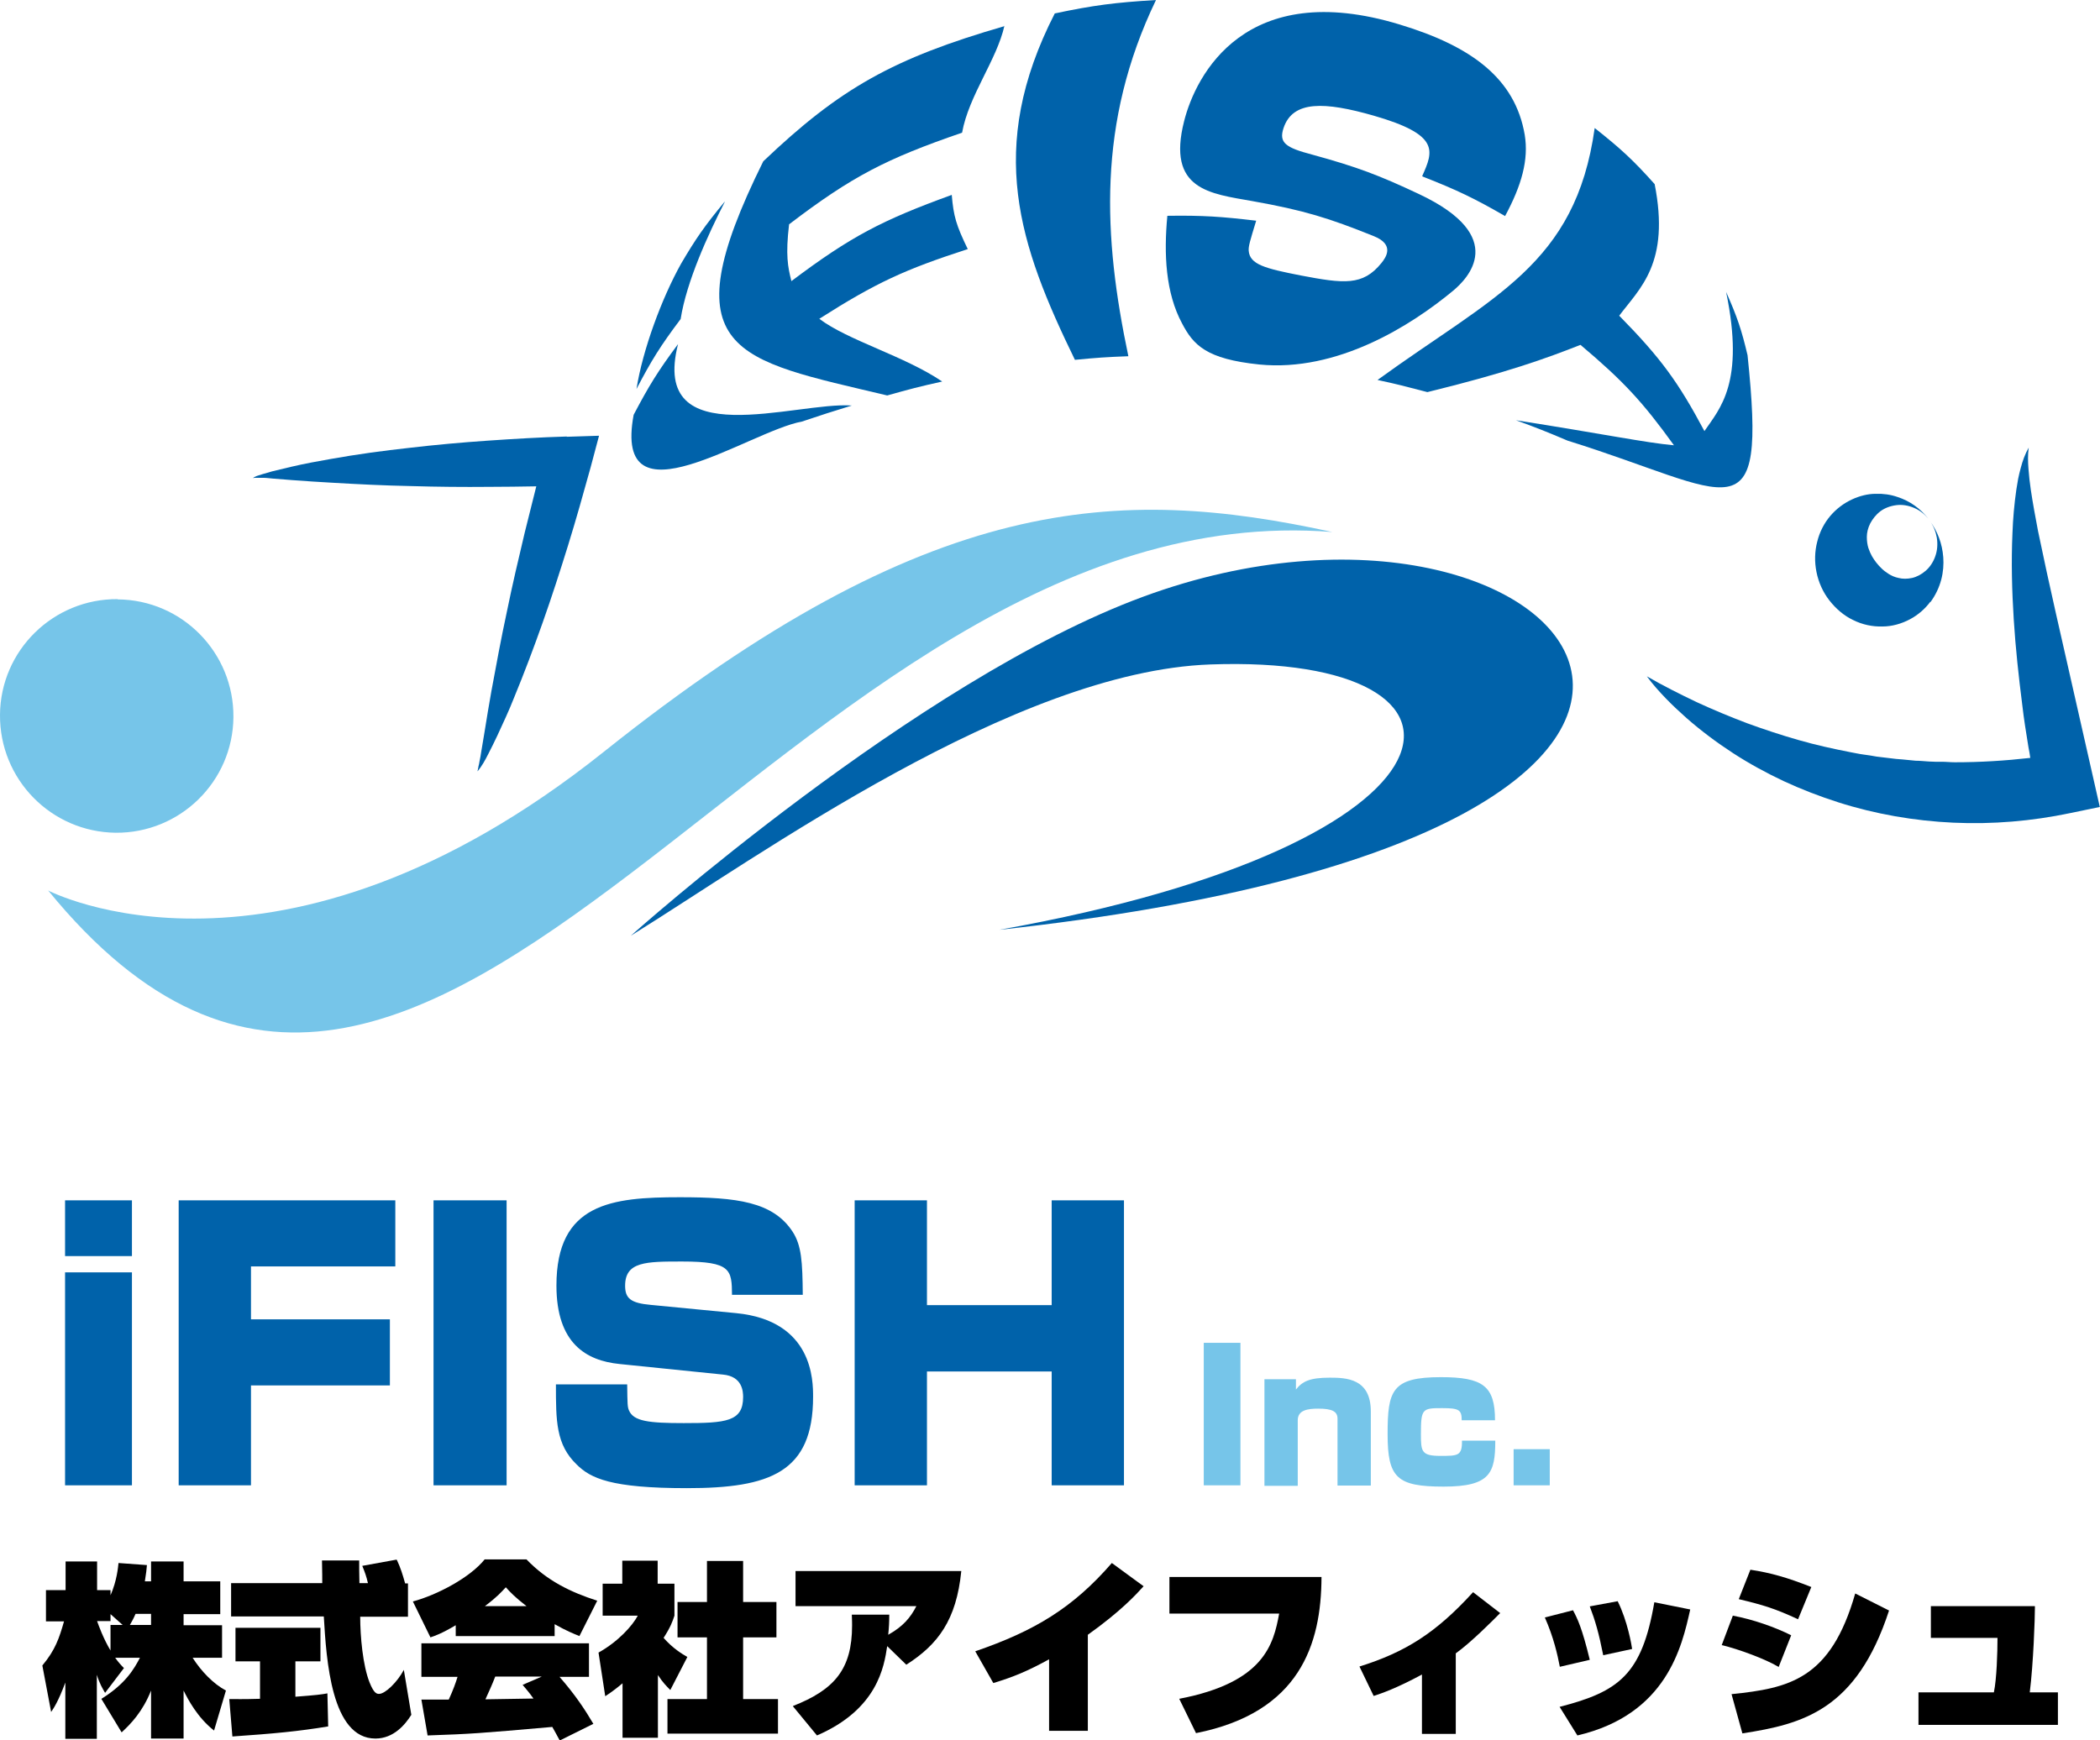 <?xml version="1.0" encoding="UTF-8"?><svg id="_レイヤー_2" xmlns="http://www.w3.org/2000/svg" viewBox="0 0 81.33 67.42"><defs><style>.cls-1,.cls-2{fill-rule:evenodd;}.cls-1,.cls-3{fill:#0062aa;}.cls-2,.cls-4{fill:#76c5e9;}</style></defs><g id="_レイヤー_1-2"><path class="cls-3" d="m28.07,7.82c-.65,1.27-1.48,3.08-1.71,4.54-.79,1.05-1.13,1.6-1.71,2.71.24-1.52.98-3.52,1.73-4.86.57-.97.91-1.46,1.68-2.39Zm-1.81,5.51c-1.1,4.3,4.58,2.22,6.73,2.38-.78.24-1.16.36-1.93.62-2.07.38-7.34,4.15-6.52-.26.59-1.12.93-1.68,1.72-2.74Z"/><path class="cls-3" d="m38.9,1c-.3,1.33-1.38,2.7-1.64,4.14-2.94,1.01-4.26,1.69-6.7,3.55-.14,1.19-.05,1.65.09,2.2,2.3-1.73,3.51-2.36,6.21-3.34.07.83.17,1.17.62,2.1-2.44.79-3.55,1.3-5.75,2.7,1.11.84,3.3,1.44,4.76,2.43-.86.19-1.28.3-2.13.54-5.87-1.4-8.49-1.62-4.8-9.07,2.97-2.83,5.03-3.99,9.35-5.24Z"/><path class="cls-3" d="m44.77,0c-2.29,4.76-2.04,9.19-1.07,13.8-.84.03-1.25.06-2.07.14-2.16-4.44-3.46-8.18-.78-13.42,1.52-.32,2.31-.42,3.92-.52Z"/><path class="cls-3" d="m55.08,6.82c.44-.98.69-1.6-1.88-2.34-1.89-.54-3.13-.6-3.49.48-.19.57.08.76,1.11,1.03,1.75.48,2.59.8,4.14,1.53,3.5,1.65,1.87,3.28,1.32,3.74-1.64,1.36-4.49,3.16-7.51,2.86-2.05-.21-2.55-.75-2.99-1.59-.64-1.19-.71-2.69-.57-4.17,1.38-.02,2.09.03,3.44.19-.24.79-.3.98-.29,1.16.04.54.64.69,2.01.96,1.68.32,2.41.41,3.13-.48.17-.21.53-.71-.29-1.04-1.74-.7-2.69-1-4.71-1.36-1.63-.29-3.32-.43-2.64-3.1.45-1.78,2.37-5.56,8.35-3.74,2.81.85,4.47,2.11,4.84,4.27.16.97-.12,1.96-.76,3.15-1.2-.69-1.84-1-3.19-1.53Z"/><path class="cls-3" d="m64.08,7.12c.61,3.08-.57,4.04-1.37,5.11,1.63,1.66,2.29,2.58,3.3,4.47.6-.88,1.57-1.87.84-5.39.44.99.6,1.48.83,2.45.75,7.18-.55,5.31-6.97,3.31-.8-.34-1.2-.5-2-.79,3.44.54,5.01.87,6.12.97-1.22-1.69-1.95-2.48-3.62-3.89-1.32.52-2.86,1.08-5.93,1.83-.8-.21-1.18-.31-1.93-.47,4.47-3.25,7.67-4.44,8.41-9.76,1.01.8,1.48,1.23,2.32,2.17Z"/><path class="cls-3" d="m21.95,16.91c-1.02.03-2.03.09-3.05.16-1.02.07-2.03.16-3.05.28-1.01.11-2.03.25-3.04.43-.51.09-1.01.18-1.52.3-.25.06-.5.12-.75.18-.13.04-.25.07-.38.11-.06.02-.12.04-.19.06-.03.01-.06.02-.09.04-.01,0-.03.01-.04.02-.01,0-.03.02-.04.03.02,0,.03,0,.05-.01.02,0,.03,0,.05,0,.03,0,.06,0,.1,0,.06,0,.13,0,.19,0,.13,0,.25.02.38.03l.76.06c.51.04,1.02.07,1.53.1,1.02.06,2.04.11,3.05.13,1.02.03,2.03.04,3.05.03.6,0,1.2-.01,1.81-.02-.15.6-.3,1.2-.45,1.8-.24,1.01-.48,2.03-.69,3.06-.22,1.02-.41,2.05-.6,3.08-.09.52-.18,1.03-.26,1.55l-.13.78c-.02.13-.04.26-.07.39-.01.06-.02.13-.04.19,0,.03-.01.06-.02.1,0,.02,0,.03-.01.05,0,.02-.01.03-.02.04.01,0,.03-.02.04-.03.01-.01.02-.03.03-.04.02-.03.04-.05.06-.08.04-.06.07-.11.11-.17.07-.12.13-.23.19-.35.12-.24.24-.47.35-.71.11-.24.22-.48.33-.72.11-.24.21-.48.31-.73.4-.97.77-1.95,1.12-2.94.35-.99.67-1.98.98-2.98.31-1,.59-2,.87-3.01l.33-1.24-1.25.04Z"/><path class="cls-3" d="m74.76,23.33c.2-.27.34-.57.42-.87.08-.3.1-.6.08-.87-.04-.54-.23-1.02-.52-1.41.14.19.23.42.27.65.04.25.02.5-.06.72-.08.23-.21.42-.37.56-.16.14-.35.24-.53.28-.19.04-.36.04-.52,0-.15-.03-.28-.09-.39-.16-.11-.07-.2-.14-.27-.21-.07-.07-.14-.14-.2-.22-.06-.08-.12-.16-.17-.25-.05-.09-.1-.2-.14-.32-.04-.13-.06-.27-.06-.43,0-.16.04-.34.13-.52.09-.17.22-.34.39-.47.17-.13.39-.21.62-.24.23-.03.47.01.7.11.21.09.39.23.54.41-.3-.38-.7-.68-1.2-.84-.26-.09-.54-.13-.84-.12-.3,0-.62.08-.92.22-.3.14-.59.35-.83.63-.24.28-.42.63-.51,1-.1.38-.11.79-.03,1.18.08.4.25.78.5,1.1s.56.59.92.76c.36.18.75.26,1.13.25.38,0,.75-.11,1.07-.28.32-.17.59-.41.79-.68Z"/><path class="cls-3" d="m81.33,31.26l-1.16.24c-1.48.31-3,.44-4.52.37-1.51-.07-3.02-.33-4.46-.79-.72-.23-1.42-.5-2.11-.82-.68-.32-1.34-.68-1.97-1.09-.63-.41-1.23-.86-1.79-1.35-.28-.25-.55-.5-.81-.77-.26-.27-.51-.55-.73-.85.64.37,1.28.69,1.93,1,.65.3,1.3.57,1.96.82.66.24,1.32.46,1.99.65.66.19,1.34.34,2.01.47.17.03.34.07.5.09.17.02.34.05.51.08.08.01.17.02.25.03l.25.03.25.03c.08,0,.17.02.25.02l.51.05c.17,0,.34.02.51.03.08,0,.17.01.25.01h.25c.17,0,.34.02.51.02.98,0,1.95-.06,2.92-.17-.02-.14-.04-.27-.07-.41-.04-.27-.09-.55-.13-.82-.04-.27-.08-.55-.11-.82-.14-1.1-.26-2.2-.33-3.31-.07-1.11-.1-2.23-.05-3.35.02-.56.07-1.12.15-1.68.02-.14.05-.28.07-.42.03-.14.06-.28.1-.42.07-.27.17-.55.31-.79-.04.28-.03.55-.01.82.02.27.05.54.09.81.08.54.18,1.07.28,1.6.22,1.06.45,2.12.69,3.18l1.44,6.35.26,1.15Z"/><path class="cls-2" d="m4.56,23.22c2.5.02,4.5,2.07,4.48,4.56-.02,2.5-2.07,4.5-4.56,4.48C1.98,32.23-.02,30.19,0,27.69c.02-2.5,2.07-4.5,4.56-4.48h0Z"/><path class="cls-2" d="m1.85,34.49s8.92,4.7,21.54-5.37c12.61-10.07,19.95-10.31,28.21-8.51-21.23-1.69-34.68,32.35-49.74,13.88h0Z"/><path class="cls-1" d="m24.43,36.25s11.07-9.91,19.86-13.14c16.61-6.11,29.34,9.1-5.59,12.91,18.77-3.35,19.61-10.69,8.18-10.28-7.59.27-17.48,7.43-22.45,10.51h0Z"/><path class="cls-3" d="m5.11,46.5v2.16h-2.59v-2.16h2.59Zm0,2.79v8.25h-2.59v-8.25h2.59Z"/><path class="cls-3" d="m15.31,46.5v2.56h-5.59v2.05h5.38v2.56h-5.38v3.87h-2.8v-11.04h8.39Z"/><path class="cls-3" d="m19.62,46.5v11.04h-2.83v-11.04h2.83Z"/><path class="cls-3" d="m28.35,50.17c-.01-.98-.03-1.3-1.93-1.3-1.4,0-2.21,0-2.21.94,0,.49.22.67.99.74l3.31.32c2.98.29,2.98,2.62,2.98,3.24,0,2.93-1.67,3.54-4.89,3.54-2.94,0-3.73-.38-4.27-.92-.8-.77-.8-1.69-.8-3.1h2.76c.01.77.01.87.07,1.01.18.42.77.49,2.12.49,1.64,0,2.3-.06,2.3-1.01,0-.22-.03-.8-.78-.87l-4.01-.41c-1.29-.13-2.44-.8-2.44-3.04,0-3.19,2.14-3.42,4.78-3.42,2.19,0,3.61.17,4.37,1.34.34.53.38,1.15.39,2.44h-2.73Z"/><path class="cls-3" d="m35.9,46.5v4.06h4.83v-4.06h2.8v11.04h-2.8v-4.41h-4.83v4.41h-2.8v-11.04h2.8Z"/><path d="m3.93,65.81c.93-.58,1.26-1.15,1.49-1.59h-.96c.13.18.23.29.34.4l-.73.96c-.09-.15-.22-.37-.32-.7v2.48h-1.22v-2.18c-.27.73-.46,1.01-.55,1.14l-.34-1.8c.5-.6.65-1.05.84-1.71h-.7v-1.21h.76v-1.11h1.22v1.11h.52v.2c.25-.57.29-1.08.31-1.25l1.1.08c-.01.15-.03.32-.08.63h.24v-.77h1.26v.77h1.42v1.27h-1.42v.43h1.49v1.26h-1.14c.33.52.8,1.01,1.29,1.27l-.46,1.55c-.65-.51-1.01-1.21-1.18-1.55v1.86h-1.26v-1.86c-.32.81-.78,1.29-1.14,1.62l-.78-1.29Zm.82-2.86l-.47-.42v.27h-.52c.06.17.24.67.52,1.14v-.99h.47Zm1.1,0v-.43h-.6c-.09.21-.17.34-.22.43h.83Z"/><path d="m8.87,65.82c.27,0,.52.01,1.2-.01v-1.45h-.95v-1.3h3.29v1.3h-.97v1.37c.8-.06,1.03-.09,1.24-.13l.03,1.28c-1.15.19-2.11.28-3.71.39l-.12-1.44Zm6.5-5.39c.14.3.22.55.32.91h.11v1.29h-1.85c0,.76.1,1.88.36,2.54.17.43.28.45.37.45.24,0,.71-.46.96-.93l.29,1.74c-.23.37-.68.92-1.39.92-1.71,0-1.9-3.04-2-4.73h-3.59v-1.29h3.53c0-.22,0-.39-.01-.88h1.44c0,.12,0,.59.01.88h.33c-.07-.29-.11-.4-.22-.67l1.32-.24Z"/><path d="m17.65,62.96c-.54.32-.8.41-.98.47l-.68-1.39c.93-.25,2.21-.92,2.78-1.63h1.62c.8.83,1.71,1.27,2.74,1.6l-.69,1.37c-.22-.09-.5-.2-.96-.46v.46h-3.83v-.43Zm4.02,4.45c-.11-.2-.17-.32-.28-.51-2.86.25-3.11.27-4.83.33l-.24-1.39c.17,0,.26,0,1.06,0,.17-.37.27-.65.34-.88h-1.4v-1.3h6.49v1.3h-1.14c.61.7.98,1.26,1.31,1.82l-1.31.65Zm-1.28-5.19c-.45-.35-.62-.53-.8-.73-.18.19-.32.36-.81.73h1.62Zm.59,2.73h-1.8c-.12.31-.23.55-.38.88l1.86-.03c-.19-.27-.29-.37-.42-.53l.74-.32Z"/><path d="m25.48,67.32h-1.37v-2.11c-.35.29-.49.38-.67.5l-.26-1.69c.77-.43,1.32-1.05,1.52-1.43h-1.36v-1.24h.76v-.89h1.37v.89h.65v1.24c-.08.24-.15.44-.42.86.35.4.71.62.92.74l-.66,1.28c-.15-.15-.29-.29-.48-.58v2.43Zm1.9-6.85h1.4v1.59h1.29v1.37h-1.29v2.39h1.35v1.34h-4.28v-1.34h1.53v-2.39h-1.14v-1.37h1.14v-1.59Z"/><path d="m30.71,66.09c1.6-.63,2.29-1.42,2.29-3.12,0-.09,0-.17-.01-.42h1.45c0,.28-.01.49-.04.78.57-.32.86-.66,1.09-1.11h-4.68v-1.36h6.42c-.19,1.91-.91,2.85-2.13,3.63l-.74-.72c-.12.8-.38,2.45-2.72,3.46l-.93-1.13Z"/><path d="m42.13,67.05h-1.5v-2.77c-.84.46-1.37.68-2.16.92l-.7-1.23c2.3-.79,3.78-1.68,5.29-3.42l1.23.9c-.29.32-.87.96-2.16,1.88v3.73Z"/><path d="m51.18,61.1c-.01,2.6-.84,5.24-4.86,6.04l-.65-1.33c3.29-.63,3.65-2.11,3.87-3.3h-4.25v-1.42h5.89Z"/><path d="m56.38,67.17h-1.31v-2.3c-.98.53-1.56.73-1.87.83l-.55-1.14c1.79-.56,2.97-1.31,4.4-2.88l1.05.81c-.3.3-1.11,1.12-1.72,1.56v3.12Z"/><path d="m60.41,64.57c-.09-.47-.24-1.14-.58-1.91l1.09-.28c.17.32.35.68.65,1.92l-1.16.27Zm0,1.55c2.29-.59,3.18-1.25,3.66-4.05l1.39.28c-.32,1.44-.91,4.07-4.37,4.88l-.69-1.11Zm1.68-2c-.17-.86-.31-1.34-.52-1.89l1.08-.2c.38.76.54,1.7.56,1.85l-1.11.24Z"/><path d="m68.89,64.58c-.49-.3-1.57-.7-2.21-.85l.43-1.14c.77.14,1.65.45,2.26.76l-.49,1.24Zm-1.83,1.05c2.23-.23,3.84-.57,4.79-3.9l1.31.66c-1.26,3.86-3.34,4.4-5.68,4.76l-.42-1.52Zm2.58-2.9c-.91-.42-1.34-.55-2.3-.78l.45-1.14c.79.12,1.42.3,2.36.67l-.51,1.24Z"/><path d="m78.81,62.23c0,.47-.06,2.21-.2,3.33h1.09v1.26h-5.4v-1.26h2.92c.11-.52.14-1.54.14-2.11h-2.58v-1.23h4.02Z"/><path class="cls-4" d="m48.04,52.02v5.52h-1.42v-5.52h1.42Z"/><path class="cls-4" d="m50.19,53.42v.41c.25-.32.54-.46,1.31-.46.64,0,1.59.03,1.59,1.31v2.87h-1.29v-2.59c0-.29-.22-.39-.75-.39-.39,0-.79.05-.79.45v2.54h-1.29v-4.13h1.22Z"/><path class="cls-4" d="m56.61,55.03c0-.41-.09-.48-.76-.48-.77,0-.82.02-.82,1.02,0,.67.03.83.76.83.67,0,.84,0,.83-.59h1.29c0,1.25-.19,1.78-2,1.78s-2.17-.34-2.17-2.03.16-2.21,2.06-2.21c1.63,0,2.1.34,2.1,1.67h-1.29Z"/><path class="cls-4" d="m60.02,56.14v1.4h-1.4v-1.4h1.4Z"/></g></svg>